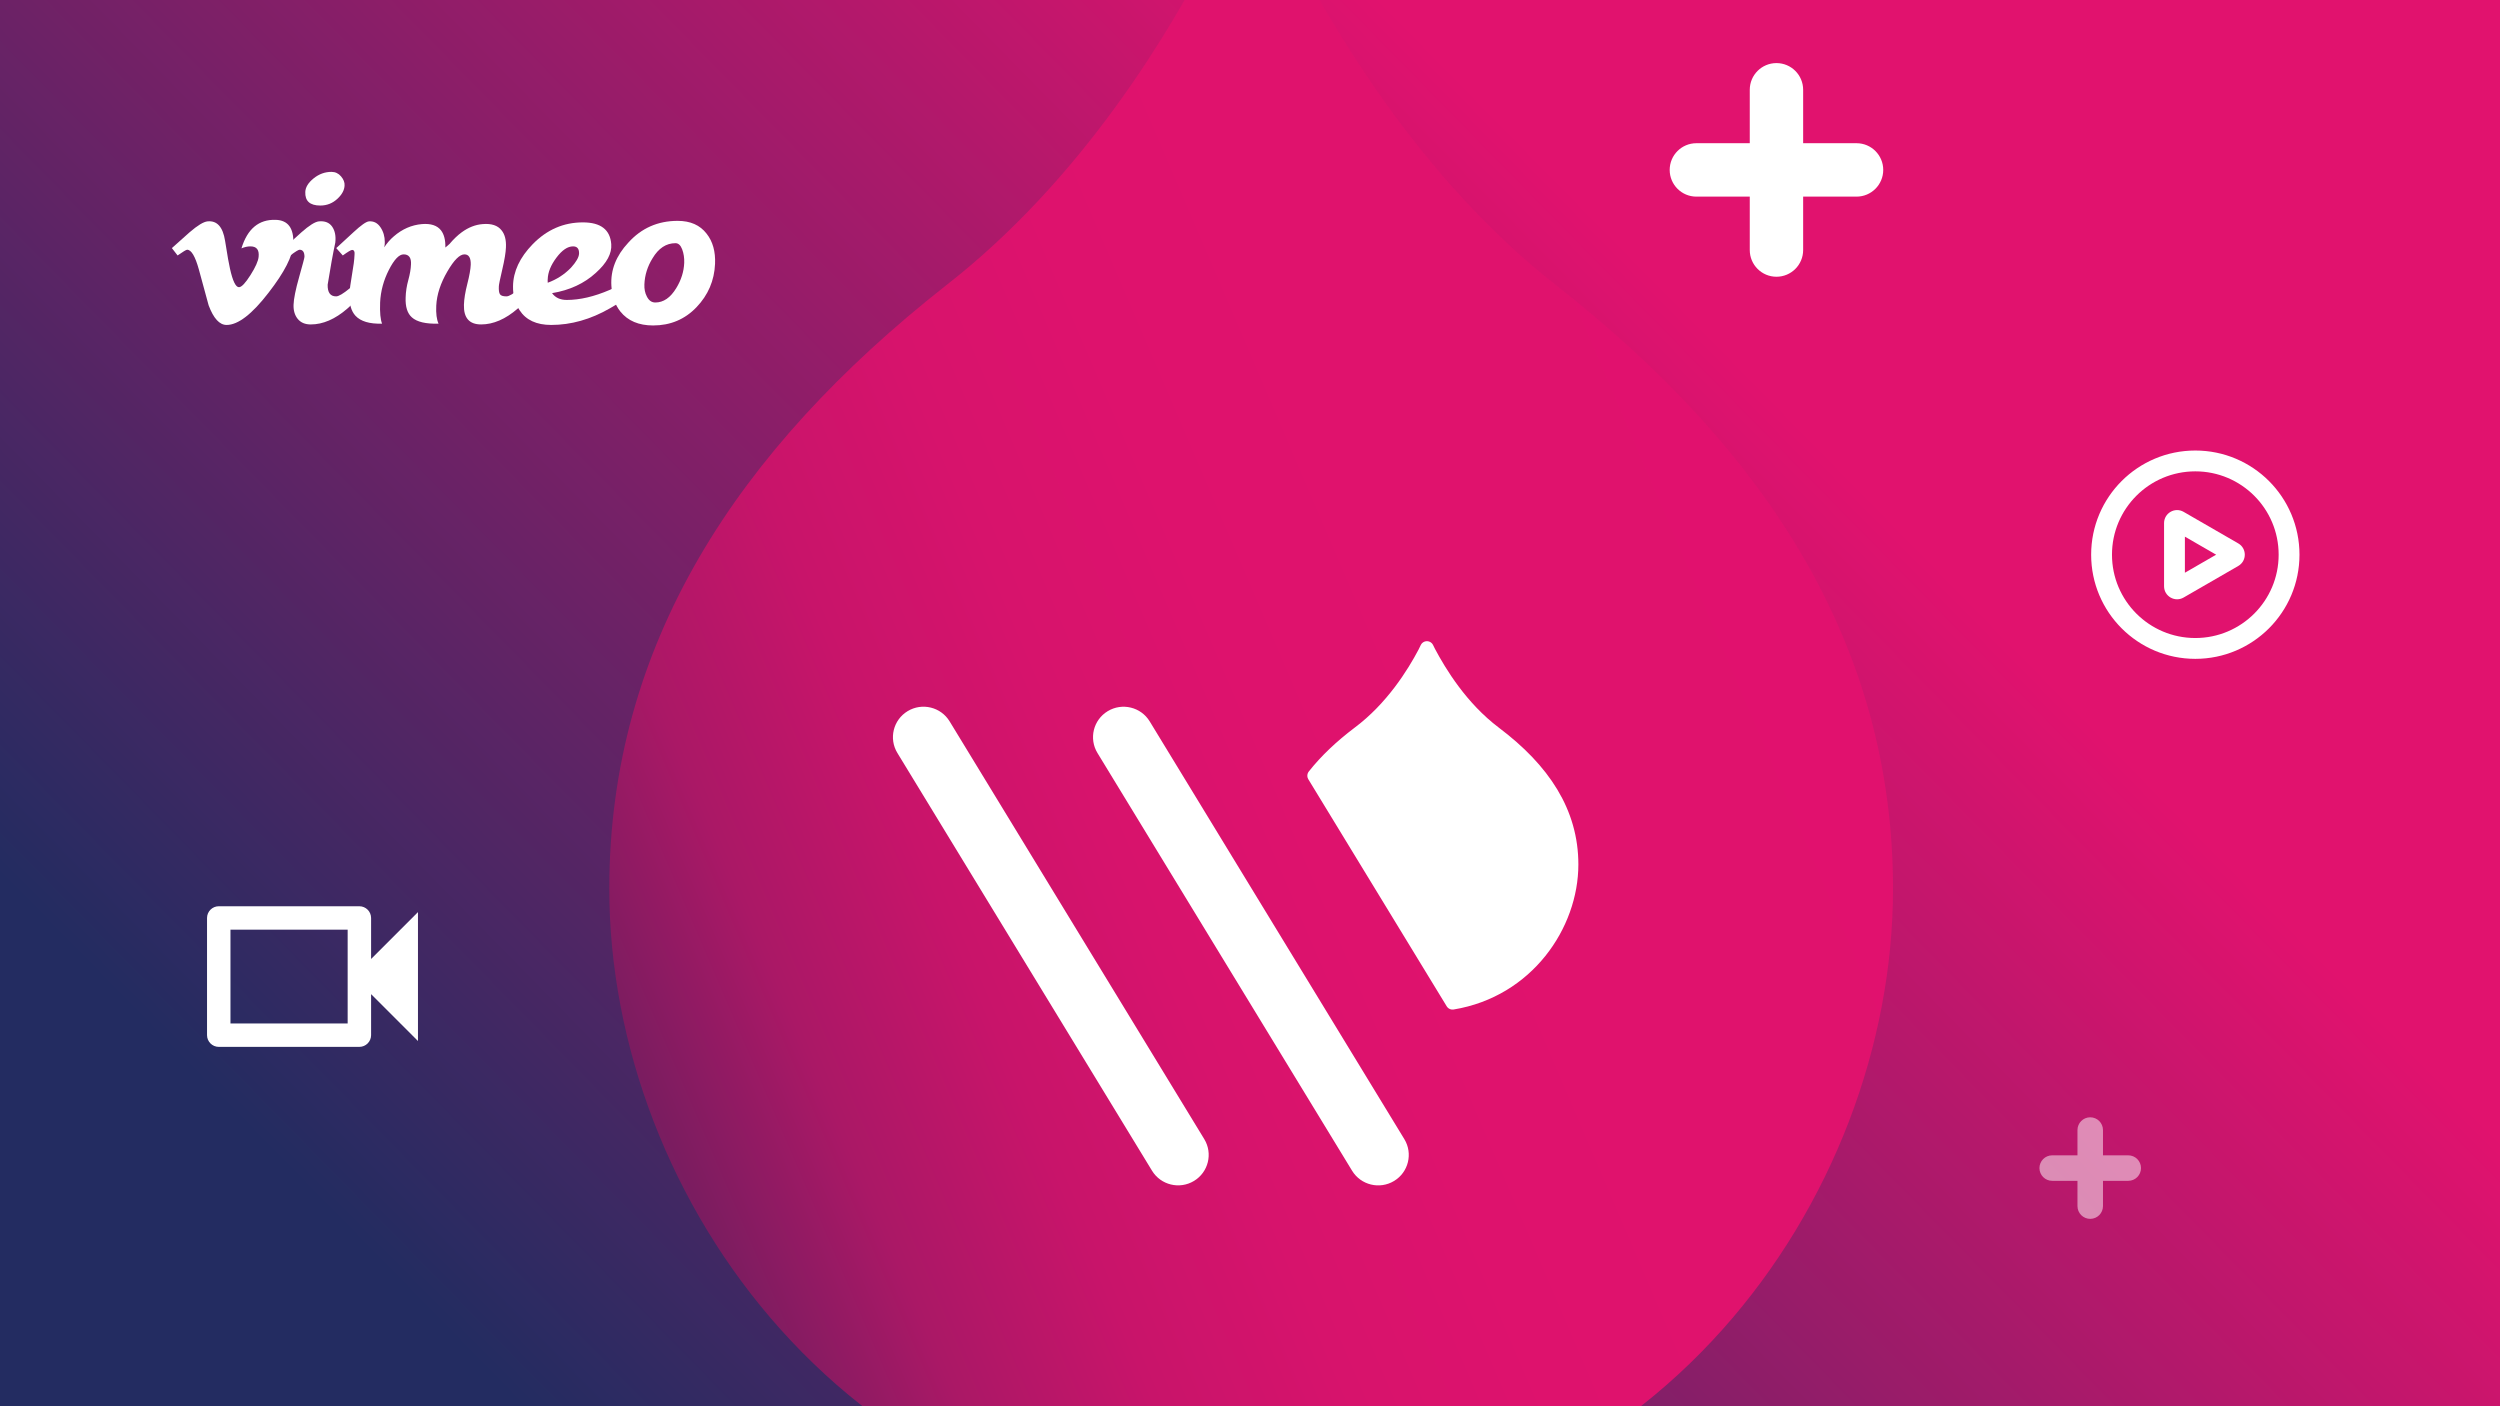 <svg width="320" height="180" viewBox="0 0 320 180" fill="none" xmlns="http://www.w3.org/2000/svg">
<rect x="0" y="0" width="320" height="180" fill="#808080" stroke="none"/>
<g clip-path="url(#clip0_769_86)">
<rect width="320" height="180" fill="url(#paint0_linear_769_86)"/>
<ellipse cx="160.04" cy="112.182" rx="10.278" ry="10.265" fill="white"/>
<path fill-rule="evenodd" clip-rule="evenodd" d="M192.387 78.933C194.014 77.52 196.48 77.693 197.894 79.318C205.551 88.115 209.897 99.304 210.182 110.958C210.467 122.611 206.674 133.998 199.456 143.159C198.123 144.851 195.669 145.143 193.974 143.812C192.28 142.48 191.987 140.029 193.321 138.337C199.415 130.602 202.618 120.987 202.377 111.148C202.136 101.309 198.467 91.862 192.002 84.433C190.587 82.808 190.76 80.346 192.387 78.933Z" fill="white"/>
<path fill-rule="evenodd" clip-rule="evenodd" d="M176.872 92.403C178.499 90.99 180.965 91.162 182.379 92.787C186.898 97.979 189.463 104.582 189.631 111.459C189.8 118.337 187.561 125.057 183.301 130.463C181.968 132.155 179.514 132.448 177.819 131.116C176.125 129.784 175.832 127.333 177.166 125.641C180.302 121.661 181.95 116.713 181.826 111.65C181.702 106.587 179.814 101.725 176.487 97.903C175.072 96.278 175.245 93.815 176.872 92.403Z" fill="white"/>
<path fill-rule="evenodd" clip-rule="evenodd" d="M142.934 92.639C144.58 94.029 144.787 96.489 143.396 98.134C140.122 102.002 138.302 106.889 138.249 111.954C138.196 117.018 139.913 121.943 143.105 125.879C144.461 127.552 144.203 130.007 142.528 131.362C140.852 132.717 138.394 132.459 137.037 130.786C132.702 125.44 130.37 118.751 130.442 111.872C130.514 104.993 132.986 98.355 137.432 93.101C138.824 91.456 141.287 91.249 142.934 92.639Z" fill="white"/>
<path fill-rule="evenodd" clip-rule="evenodd" d="M127.232 79.387C128.878 80.777 129.085 83.237 127.694 84.882C121.333 92.399 117.796 101.897 117.693 111.738C117.59 121.58 120.926 131.15 127.128 138.798C128.485 140.472 128.227 142.927 126.551 144.282C124.876 145.637 122.417 145.379 121.061 143.706C113.715 134.647 109.763 123.313 109.886 111.657C110.008 100.001 114.196 88.752 121.73 79.849C123.122 78.204 125.585 77.998 127.232 79.387Z" fill="white"/>
<path fill-rule="evenodd" clip-rule="evenodd" d="M227.387 8.075C229.274 8.075 230.803 9.605 230.803 11.493V18.331L237.637 18.331C239.524 18.331 241.054 19.861 241.054 21.749C241.054 23.637 239.524 25.168 237.637 25.168H230.803V32.005C230.803 33.893 229.274 35.423 227.387 35.423C225.5 35.423 223.97 33.893 223.97 32.005V25.168H217.136C215.249 25.168 213.72 23.637 213.72 21.749C213.72 19.861 215.249 18.331 217.136 18.331H223.97V11.493C223.97 9.605 225.5 8.075 227.387 8.075Z" fill="white"/>
<g opacity="0.5">
<path fill-rule="evenodd" clip-rule="evenodd" d="M267.549 143.014C268.451 143.014 269.182 143.745 269.182 144.647V147.882H272.417C273.318 147.882 274.049 148.613 274.049 149.514C274.049 150.416 273.318 151.147 272.417 151.147H269.182V154.382C269.182 155.284 268.451 156.015 267.549 156.015C266.647 156.015 265.916 155.284 265.916 154.382V151.147H262.681C261.78 151.147 261.049 150.416 261.049 149.514C261.049 148.613 261.78 147.882 262.681 147.882H265.916V144.647C265.916 143.745 266.647 143.014 267.549 143.014Z" fill="white"/>
</g>
<path d="M199.285 36.595C181.603 22.73 170.39 3.384 164.568 -8.008L161.657 -14.134L160.255 -17.036L157.883 -12.2L155.727 -7.578C149.904 3.922 138.583 22.945 121.009 36.595C94.27 57.66 77.989 82.594 77.989 113.762C77.989 153.529 109.149 196.842 160.255 196.842C211.361 196.842 242.305 153.529 242.305 113.762C242.305 82.594 226.132 57.66 199.285 36.595Z" fill="url(#paint1_linear_769_86)"/>
<path d="M182.885 83.428C182.889 83.436 182.893 83.443 182.896 83.451C184.29 86.068 187.012 90.591 191.343 93.852V93.853C197.555 98.533 201.156 103.956 201.156 110.653C201.156 118.4 195.481 126.779 185.926 128.352L168.213 99.293C169.736 97.365 171.651 95.557 173.907 93.851C178.209 90.642 180.956 86.197 182.354 83.545C182.359 83.537 182.363 83.528 182.367 83.52L182.646 82.946L182.885 83.428Z" fill="white" stroke="white" stroke-width="1.75" stroke-linejoin="round"/>
<path fill-rule="evenodd" clip-rule="evenodd" d="M116.177 91.026C118.023 89.908 120.429 90.493 121.55 92.333L154.144 145.803C155.266 147.643 154.678 150.041 152.832 151.159C150.986 152.277 148.581 151.692 147.459 149.852L114.865 96.382C113.743 94.542 114.331 92.144 116.177 91.026Z" fill="white"/>
<path fill-rule="evenodd" clip-rule="evenodd" d="M141.787 91.03C143.633 89.912 146.039 90.497 147.161 92.337L179.754 145.807C180.876 147.647 180.289 150.045 178.443 151.163C176.597 152.281 174.191 151.696 173.069 149.856L140.476 96.386C139.354 94.546 139.941 92.148 141.787 91.03Z" fill="white"/>
<path fill-rule="evenodd" clip-rule="evenodd" d="M281 60.333C275.109 60.333 270.334 65.109 270.334 71C270.334 76.891 275.109 81.667 281 81.667C286.891 81.667 291.667 76.891 291.667 71C291.667 65.109 286.891 60.333 281 60.333ZM267.667 71C267.667 63.636 273.637 57.667 281 57.667C288.364 57.667 294.334 63.636 294.334 71C294.334 78.364 288.364 84.333 281 84.333C273.637 84.333 267.667 78.364 267.667 71Z" fill="white"/>
<path fill-rule="evenodd" clip-rule="evenodd" d="M286.5 72.443C287.611 71.802 287.611 70.198 286.5 69.557L279.5 65.515C278.389 64.874 277 65.675 277 66.959L277 75.041C277 76.324 278.389 77.126 279.5 76.485L286.5 72.443ZM283.666 71L279.666 73.309L279.666 68.691L283.666 71Z" fill="white"/>
<g clip-path="url(#clip1_769_86)">
<path d="M44.5 119V131H29.5V119H44.5ZM46 116H28C27.175 116 26.5 116.675 26.5 117.5V132.5C26.5 133.325 27.175 134 28 134H46C46.825 134 47.5 133.325 47.5 132.5V127.25L53.5 133.25V116.75L47.5 122.75V117.5C47.5 116.675 46.825 116 46 116Z" fill="white"/>
</g>
<path d="M37.544 31.25C37.475 32.764 36.417 34.838 34.372 37.47C32.258 40.219 30.469 41.594 29.005 41.594C28.099 41.594 27.332 40.757 26.705 39.082C26.287 37.547 25.868 36.013 25.45 34.478C24.985 32.804 24.486 31.966 23.952 31.966C23.836 31.966 23.428 32.211 22.731 32.699L22 31.756C22.767 31.082 23.524 30.407 24.269 29.731C25.293 28.847 26.061 28.381 26.574 28.334C27.784 28.218 28.529 29.046 28.809 30.817C29.111 32.729 29.32 33.918 29.437 34.383C29.786 35.969 30.17 36.761 30.589 36.761C30.915 36.761 31.404 36.246 32.056 35.218C32.707 34.189 33.056 33.406 33.103 32.869C33.196 31.981 32.847 31.536 32.056 31.536C31.683 31.536 31.299 31.621 30.905 31.791C31.669 29.287 33.129 28.07 35.285 28.139C36.883 28.186 37.636 29.223 37.544 31.25Z" fill="white"/>
<path d="M44.105 23.737C44.083 24.317 43.791 24.873 43.231 25.406C42.603 26.008 41.858 26.309 40.998 26.309C39.67 26.309 39.029 25.73 39.077 24.572C39.099 23.97 39.455 23.39 40.141 22.834C40.828 22.279 41.59 22 42.428 22C42.917 22 43.325 22.192 43.651 22.574C43.977 22.956 44.129 23.344 44.105 23.737ZM47.144 36.156C46.492 37.388 45.596 38.505 44.455 39.505C42.895 40.854 41.336 41.529 39.776 41.529C39.053 41.529 38.501 41.296 38.117 40.83C37.733 40.365 37.551 39.761 37.575 39.016C37.597 38.249 37.837 37.062 38.291 35.456C38.745 33.851 38.972 32.99 38.972 32.874C38.972 32.269 38.763 31.966 38.343 31.966C38.205 31.966 37.807 32.211 37.156 32.699L36.352 31.756C37.097 31.082 37.843 30.407 38.587 29.731C39.589 28.847 40.334 28.381 40.824 28.334C41.592 28.265 42.156 28.491 42.517 29.013C42.877 29.536 43.011 30.213 42.919 31.048C42.615 32.463 42.289 34.26 41.941 36.44C41.916 37.438 42.278 37.936 43.023 37.936C43.349 37.936 43.931 37.592 44.769 36.903C45.468 36.329 46.038 35.789 46.48 35.283L47.144 36.156Z" fill="white"/>
<path d="M68.951 36.155C68.299 37.388 67.403 38.504 66.262 39.504C64.702 40.853 63.142 41.528 61.583 41.528C60.069 41.528 59.336 40.691 59.383 39.015C59.405 38.27 59.551 37.376 59.819 36.329C60.086 35.281 60.232 34.467 60.255 33.885C60.279 33.002 60.01 32.559 59.449 32.559C58.842 32.559 58.118 33.281 57.277 34.724C56.39 36.238 55.91 37.704 55.841 39.124C55.791 40.126 55.891 40.894 56.134 41.429C54.51 41.476 53.372 41.208 52.723 40.626C52.141 40.114 51.875 39.265 51.922 38.077C51.942 37.332 52.058 36.587 52.265 35.842C52.47 35.097 52.584 34.434 52.607 33.851C52.657 32.99 52.339 32.559 51.663 32.559C51.08 32.559 50.45 33.223 49.775 34.55C49.099 35.876 48.726 37.262 48.656 38.705C48.606 40.01 48.696 40.917 48.906 41.429C47.308 41.476 46.173 41.139 45.502 40.419C44.944 39.816 44.69 38.899 44.737 37.668C44.757 37.065 44.866 36.223 45.058 35.144C45.25 34.064 45.357 33.223 45.379 32.619C45.429 32.202 45.319 31.992 45.065 31.992C44.925 31.992 44.529 32.228 43.877 32.699L43.039 31.756C43.156 31.664 43.888 30.988 45.239 29.731C46.217 28.824 46.88 28.358 47.229 28.335C47.835 28.288 48.323 28.538 48.696 29.085C49.068 29.632 49.255 30.267 49.255 30.988C49.255 31.221 49.235 31.442 49.185 31.652C49.534 31.117 49.941 30.65 50.407 30.254C51.478 29.324 52.677 28.799 54.004 28.683C55.145 28.59 55.959 28.857 56.449 29.486C56.844 29.998 57.03 30.732 57.007 31.686C57.17 31.547 57.345 31.395 57.532 31.232C58.066 30.604 58.59 30.104 59.102 29.731C59.963 29.102 60.861 28.753 61.791 28.683C62.909 28.59 63.712 28.856 64.201 29.483C64.619 29.993 64.806 30.724 64.76 31.674C64.736 32.324 64.579 33.269 64.288 34.51C63.996 35.751 63.852 36.463 63.852 36.649C63.828 37.137 63.875 37.473 63.991 37.658C64.108 37.844 64.386 37.936 64.829 37.936C65.155 37.936 65.736 37.592 66.575 36.902C67.273 36.329 67.844 35.789 68.287 35.283L68.951 36.155Z" fill="white"/>
<path d="M74.119 32.473C74.141 31.848 73.886 31.535 73.352 31.535C72.654 31.535 71.945 32.016 71.225 32.977C70.504 33.938 70.132 34.859 70.109 35.739C70.096 35.739 70.096 35.89 70.109 36.191C71.248 35.774 72.236 35.138 73.073 34.28C73.747 33.539 74.095 32.936 74.119 32.473ZM82.046 36.119C81.371 37.236 80.044 38.351 78.065 39.467C75.598 40.885 73.094 41.593 70.557 41.593C68.672 41.593 67.32 40.965 66.506 39.708C65.924 38.847 65.645 37.823 65.668 36.636C65.691 34.751 66.53 32.959 68.183 31.259C69.998 29.397 72.14 28.465 74.608 28.465C76.89 28.465 78.1 29.395 78.24 31.252C78.333 32.436 77.681 33.656 76.284 34.91C74.794 36.281 72.919 37.151 70.662 37.522C71.08 38.103 71.708 38.393 72.547 38.393C74.223 38.393 76.051 37.967 78.03 37.114C79.45 36.515 80.568 35.893 81.383 35.248L82.046 36.119Z" fill="white"/>
<path d="M87.58 33.647C87.603 33.017 87.516 32.44 87.318 31.915C87.12 31.391 86.834 31.127 86.463 31.127C85.275 31.127 84.297 31.769 83.53 33.052C82.877 34.102 82.527 35.222 82.482 36.41C82.458 36.994 82.563 37.508 82.796 37.95C83.051 38.464 83.412 38.72 83.879 38.72C84.926 38.72 85.823 38.103 86.568 36.866C87.196 35.839 87.533 34.766 87.58 33.647ZM91.526 33.779C91.433 35.918 90.642 37.766 89.152 39.323C87.662 40.88 85.81 41.659 83.599 41.659C81.76 41.659 80.363 41.066 79.409 39.88C78.711 38.997 78.326 37.893 78.257 36.569C78.139 34.569 78.861 32.733 80.422 31.059C82.098 29.2 84.204 28.27 86.742 28.27C88.371 28.27 89.605 28.817 90.444 29.909C91.236 30.909 91.596 32.199 91.526 33.779Z" fill="white"/>
</g>
<defs>
<linearGradient id="paint0_linear_769_86" x1="66.563" y1="180" x2="255.044" y2="-4.893" gradientUnits="userSpaceOnUse">
<stop stop-color="#232C61"/>
<stop offset="0.776" stop-color="#E1126E"/>
</linearGradient>
<linearGradient id="paint1_linear_769_86" x1="94.344" y1="231.814" x2="308.276" y2="140.169" gradientUnits="userSpaceOnUse">
<stop stop-color="#212654"/>
<stop offset="0.1" stop-color="#751D5F"/>
<stop offset="0.2" stop-color="#AA1866"/>
<stop offset="0.3" stop-color="#C8146A"/>
<stop offset="0.4" stop-color="#D7136C"/>
<stop offset="0.5" stop-color="#DE126D"/>
<stop offset="0.6" stop-color="#E0126D"/>
<stop offset="0.7" stop-color="#E0126D"/>
<stop offset="0.8" stop-color="#E1116E"/>
<stop offset="0.9" stop-color="#E1116E"/>
<stop offset="1" stop-color="#E1116E"/>
</linearGradient>
<clipPath id="clip0_769_86">
<rect width="320" height="180" fill="white"/>
</clipPath>
<clipPath id="clip1_769_86">
<rect width="36" height="36" fill="white" transform="translate(22 107)"/>
</clipPath>
</defs>
</svg>

